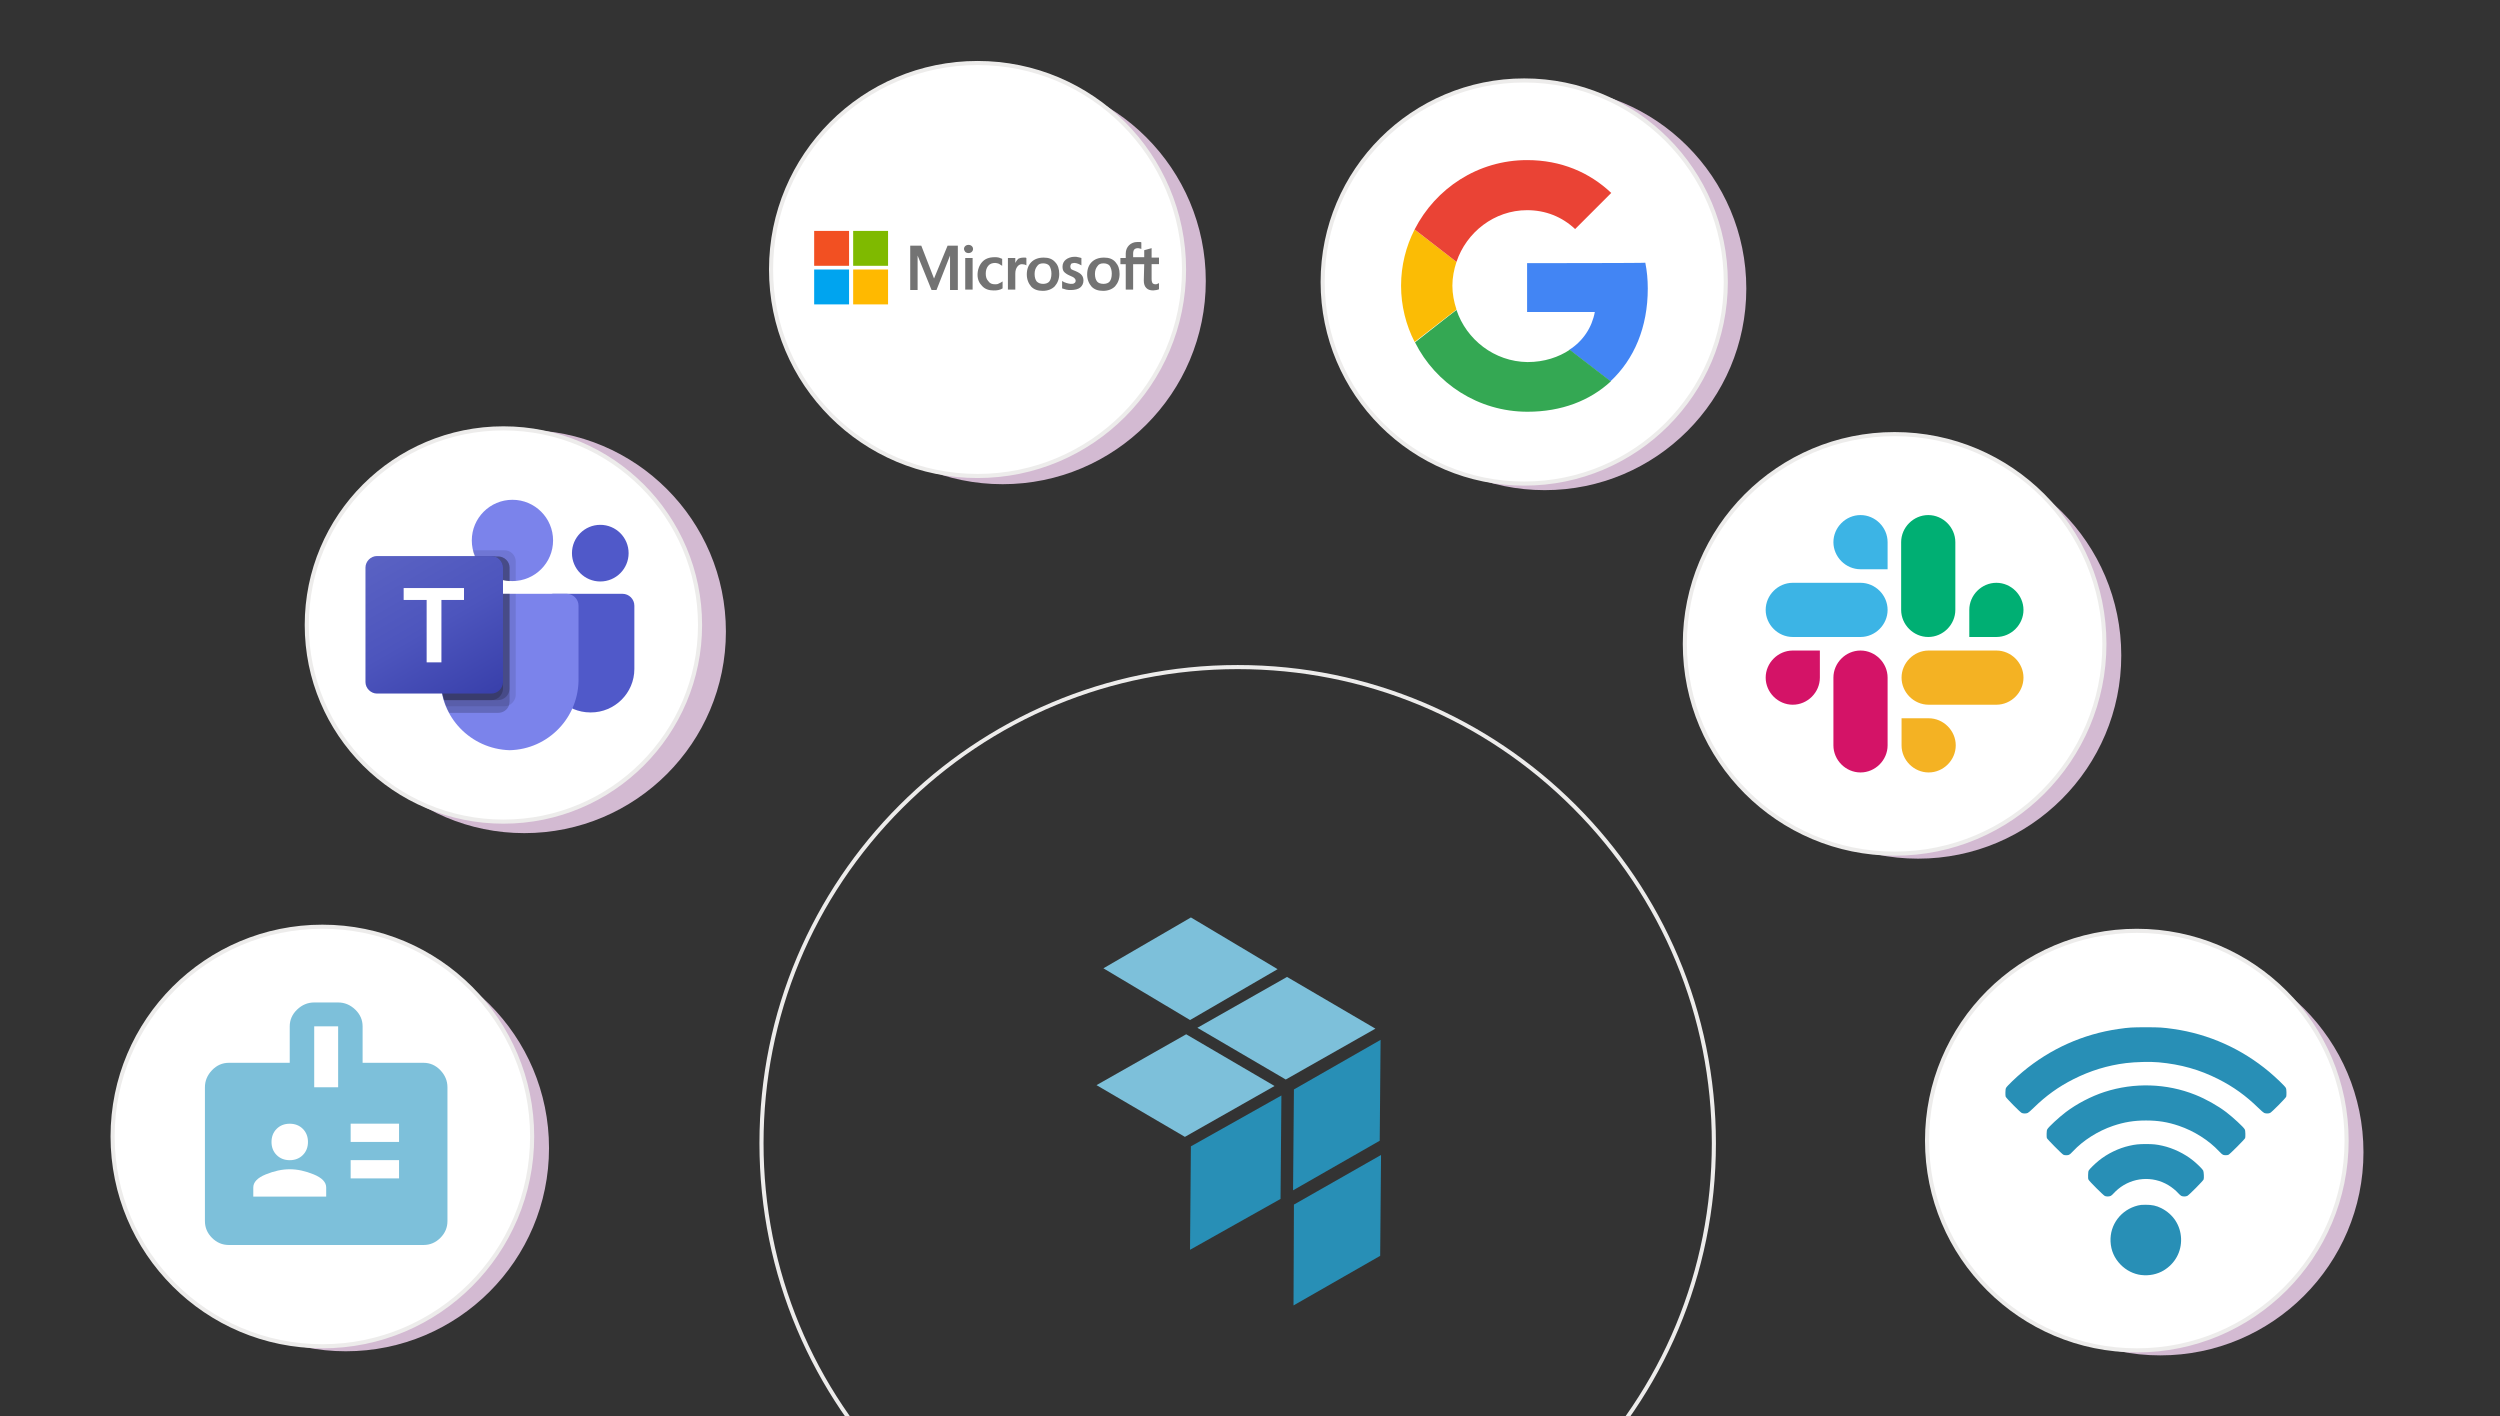 <?xml version="1.0" encoding="UTF-8"?><svg id="Layer_1" xmlns="http://www.w3.org/2000/svg" width="609" height="345" xmlns:xlink="http://www.w3.org/1999/xlink" viewBox="0 0 609 345"><rect x="0" y="0" width="609" height="345" fill="#333333" stroke="none"/><defs><style>.cls-1{fill:#00af73;}.cls-1,.cls-2,.cls-3,.cls-4,.cls-5,.cls-6,.cls-7,.cls-8,.cls-9,.cls-10,.cls-11,.cls-12,.cls-13,.cls-14,.cls-15,.cls-16,.cls-17,.cls-18,.cls-19,.cls-20,.cls-21,.cls-22,.cls-23,.cls-24,.cls-25{stroke-width:0px;}.cls-2{fill:#00a4ef;}.cls-3{fill:url(#linear-gradient);}.cls-4{fill:#fbbc05;}.cls-5{fill:#ffb900;}.cls-6{fill:#7b83eb;}.cls-7{fill:#4285f4;}.cls-8{fill:#ea4335;}.cls-9{opacity:.2;}.cls-9,.cls-25{isolation:isolate;}.cls-10{fill:#f4b223;}.cls-11{fill:#7fba00;}.cls-12{fill:#d41367;}.cls-13{fill:#737373;}.cls-14,.cls-15{fill:#288fb6;}.cls-15,.cls-21{fill-rule:evenodd;}.cls-16{fill:#d3bad2;}.cls-17{fill:#edeceb;}.cls-18{fill:#3cb4e5;}.cls-19,.cls-26,.cls-27{fill:#fff;}.cls-20{fill:#f25022;}.cls-21,.cls-22{fill:#7dc0da;}.cls-23{fill:#34a853;}.cls-24{fill:#5059c9;}.cls-26{stroke-miterlimit:10;stroke-width:1px;}.cls-26,.cls-27{stroke:#edeceb;}.cls-27{stroke-miterlimit:10;}.cls-25{opacity:.1;}</style><linearGradient id="linear-gradient" x1="94.86" y1="-1264.05" x2="116.73" y2="-1226.18" gradientTransform="translate(0 1397.33)" gradientUnits="userSpaceOnUse"><stop offset="0" stop-color="#5a62c3"/><stop offset=".5" stop-color="#4d55bd"/><stop offset="1" stop-color="#3940ab"/></linearGradient></defs><path class="cls-17" d="m301.5,163c30.85,0,59.86,12.01,81.67,33.83s33.83,50.82,33.83,81.67-12.01,59.86-33.83,81.67-50.82,33.83-81.67,33.83-59.86-12.01-81.67-33.83-33.83-50.82-33.83-81.67,12.01-59.86,33.83-81.67,50.82-33.83,81.67-33.83m0-1c-64.34,0-116.5,52.16-116.5,116.5s52.16,116.5,116.5,116.5,116.5-52.16,116.5-116.5-52.16-116.5-116.5-116.5h0Z"/><path class="cls-15" d="m290.1,279.25l-.21,25.2,22.05-12.39.21-25.2-22.05,12.39Z"/><path class="cls-15" d="m315.2,265.39l-.21,24.57,21.11-12.08.21-24.57-21.11,12.08Z"/><path class="cls-15" d="m315.2,293.43l-.1,24.57,21.11-12.08.21-24.57-21.21,12.08Z"/><path class="cls-21" d="m268.79,235.88l21.11,12.6,21.32-12.39-21.11-12.6-21.32,12.39Z"/><path class="cls-21" d="m291.68,250.37l21.53,12.6,21.84-12.39-21.53-12.6-21.84,12.39Z"/><path class="cls-21" d="m267.11,264.34l21.53,12.6,21.84-12.39-21.53-12.6-21.84,12.39Z"/><circle class="cls-16" cx="244.23" cy="68.45" r="49.5"/><circle class="cls-27" cx="238.13" cy="65.65" r="50.3"/><path class="cls-13" d="m233.33,59.85v10.8h-1.9v-8.4h0l-3.3,8.4h-1.2l-3.4-8.4h0v8.4h-1.8v-10.8h2.7l3.1,8h0l3.3-8h2.5Zm1.5.8c0-.3.1-.5.3-.7s.5-.3.8-.3.6.1.8.3c.2.2.3.4.3.7s-.1.5-.3.7c-.2.2-.5.3-.8.3s-.6-.1-.8-.3c-.1-.2-.3-.4-.3-.7Zm2.1,2.2v7.7h-1.8v-7.7h1.8Zm5.5,6.4c.3,0,.6,0,.9-.2.3-.1.6-.3.9-.5v1.7c-.3.2-.6.3-1,.4s-.8.1-1.2.1c-1.1,0-2.1-.3-2.8-1.1-.7-.7-1.1-1.6-1.1-2.7,0-1.2.4-2.3,1.1-3.1s1.7-1.2,3.1-1.2c.3,0,.7,0,1,.1s.6.2.8.3v1.7c-.3-.2-.6-.4-.8-.5-.3-.1-.6-.2-.9-.2-.7,0-1.3.2-1.7.7s-.6,1.1-.6,1.9.2,1.4.6,1.8c.4.6.9.8,1.7.8h0Zm6.9-6.5h.4c.1,0,.2,0,.3.1v1.8c-.1-.1-.2-.1-.4-.2-.2,0-.4-.1-.7-.1-.4,0-.8.2-1.1.6-.3.4-.5.9-.5,1.7v3.9h-1.8v-7.7h1.8v1.2h0c.2-.4.4-.7.7-1,.4-.2.8-.3,1.3-.3h0Zm.8,4.1c0-1.3.4-2.3,1.1-3s1.7-1.1,3-1.1c1.2,0,2.1.3,2.8,1.1.7.7,1,1.7,1,2.9s-.4,2.2-1.1,3c-.7.7-1.7,1.1-2.9,1.1s-2.1-.3-2.8-1c-.7-.8-1.1-1.8-1.1-3h0Zm1.9-.1c0,.8.2,1.4.5,1.8.4.4.9.6,1.6.6.6,0,1.2-.2,1.5-.6s.5-1,.5-1.9c0-.8-.2-1.4-.5-1.9-.3-.4-.9-.6-1.5-.6-.7,0-1.2.2-1.5.7-.4.5-.6,1.1-.6,1.9Zm8.7-1.8c0,.2.1.5.2.6.2.1.5.3,1.1.5.7.3,1.2.6,1.5,1s.4.8.4,1.3c0,.7-.3,1.3-.8,1.7-.5.4-1.3.6-2.3.6-.3,0-.7,0-1.1-.1s-.7-.2-1-.3v-1.8c.3.2.7.4,1.1.5s.7.2,1,.2c.4,0,.7,0,.9-.2.2-.1.3-.3.3-.6,0-.2-.1-.4-.3-.6-.2-.2-.6-.4-1.1-.6-.7-.3-1.1-.6-1.4-.9s-.4-.8-.4-1.3c0-.7.3-1.3.8-1.7.5-.4,1.3-.7,2.1-.7.3,0,.6,0,.9.1s.6.1.8.2v1.8c-.2-.1-.5-.3-.8-.4s-.6-.2-.9-.2-.6.1-.8.2c-.1.3-.2.4-.2.7Zm4.1,1.9c0-1.3.4-2.3,1.1-3s1.7-1.1,3-1.1c1.2,0,2.1.3,2.8,1.1s1,1.7,1,2.9-.4,2.2-1.1,3c-.7.7-1.7,1.1-2.9,1.1s-2.1-.3-2.8-1c-.7-.8-1.1-1.8-1.1-3h0Zm1.9-.1c0,.8.2,1.4.5,1.8s.9.6,1.6.6c.6,0,1.2-.2,1.5-.6s.5-1,.5-1.9c0-.8-.2-1.4-.5-1.9-.3-.4-.9-.6-1.5-.6-.7,0-1.2.2-1.5.7-.4.5-.6,1.1-.6,1.9Zm12-2.4h-2.7v6.2h-1.8v-6.2h-1.3v-1.5h1.3v-1.1c0-.8.3-1.5.8-2s1.2-.8,2-.8h.6c.2,0,.3,0,.4.1v1.6s-.2-.1-.3-.1-.3-.1-.5-.1c-.4,0-.7.1-.9.3-.2.2-.3.6-.3,1v.9h2.7v-1.7l1.8-.5v2.3h1.8v1.6h-1.8v3.6c0,.5.1.8.2,1,.2.2.4.3.8.3.1,0,.2,0,.4-.1s.3-.1.4-.2v1.5c-.1.1-.3.1-.6.2-.3,0-.5.1-.8.1-.8,0-1.3-.2-1.7-.6s-.6-1-.6-1.8l.1-4h0Z"/><rect class="cls-20" x="198.33" y="56.25" width="8.5" height="8.5"/><rect class="cls-11" x="207.83" y="56.25" width="8.5" height="8.5"/><rect class="cls-2" x="198.33" y="65.65" width="8.5" height="8.5"/><rect class="cls-5" x="207.83" y="65.65" width="8.5" height="8.5"/><circle class="cls-16" cx="376.3" cy="70.3" r="49.1"/><circle class="cls-27" cx="371.3" cy="68.7" r="49.1"/><path class="cls-7" d="m372,64.1v11.9h16.5c-.7,3.8-2.9,7.1-6.2,9.2l10,7.7c5.8-5.4,9.1-13.2,9.1-22.6,0-2.2-.2-4.3-.6-6.3,0,.1-28.8.1-28.8.1Z"/><path class="cls-23" d="m354.8,75.5l-2.2,1.7-7.9,6.2h0c5,10,15.4,16.9,27.4,16.9,8.3,0,15.2-2.7,20.3-7.4l-10-7.7c-2.7,1.8-6.2,3-10.3,3-8.1-.1-14.9-5.5-17.3-12.7h0Z"/><path class="cls-4" d="m344.6,55.9c-2.1,4.1-3.3,8.8-3.3,13.7s1.2,9.6,3.3,13.7l10.2-7.9c-.6-1.8-1-3.8-1-5.8s.4-4,1-5.8l-10.2-7.9h0Z"/><path class="cls-8" d="m372,51.2c4.5,0,8.5,1.6,11.7,4.6l8.8-8.8c-5.3-5-12.2-8-20.5-8-12,0-22.3,6.9-27.4,16.9l10.2,7.9c2.4-7.2,9.2-12.6,17.2-12.6h0Z"/><circle class="cls-16" cx="127.73" cy="153.85" r="49.1"/><circle class="cls-27" cx="122.63" cy="152.25" r="47.9"/><path class="cls-24" d="m134.73,144.65h16.9c1.6,0,2.9,1.3,2.9,2.9h0v15.4c0,5.9-4.8,10.6-10.6,10.6h-.1c-5.9,0-10.6-4.8-10.6-10.6v-16.8c0-.8.7-1.5,1.5-1.5h0Z"/><circle class="cls-24" cx="146.23" cy="134.75" r="6.9"/><circle class="cls-6" cx="124.83" cy="131.65" r="9.9"/><path class="cls-6" d="m138.03,144.65h-27.9c-1.6,0-2.8,1.3-2.8,2.9v17.6c-.2,9.5,7.3,17.3,16.8,17.6,9.5-.2,17-8.1,16.8-17.6v-17.6c0-1.6-1.3-2.9-2.9-2.9Z"/><path class="cls-25" d="m125.63,144.65v24.6c0,1.1-.7,2.1-1.7,2.6-.3.1-.7.2-1.1.2h-14.2c-.2-.5-.4-1-.5-1.5-.5-1.7-.8-3.6-.8-5.4v-17.6c0-1.6,1.2-2.9,2.8-2.9h15.5Z"/><path class="cls-9" d="m124.13,144.65v26.2c0,.4-.1.7-.2,1.1-.4,1-1.4,1.7-2.6,1.7h-11.9c-.3-.5-.5-1-.7-1.5s-.4-1-.5-1.5c-.5-1.7-.8-3.6-.8-5.4v-17.7c0-1.6,1.2-2.9,2.8-2.9-.1,0,13.9,0,13.9,0Z"/><path class="cls-9" d="m124.13,144.65v23.1c0,1.5-1.3,2.8-2.8,2.8h-13.2c-.5-1.7-.8-3.6-.8-5.4v-17.6c0-1.6,1.2-2.9,2.8-2.9h14Z"/><path class="cls-9" d="m122.53,144.65v23.1c0,1.5-1.3,2.8-2.8,2.8h-11.6c-.5-1.7-.8-3.6-.8-5.4v-17.6c0-1.6,1.2-2.9,2.8-2.9h12.4Z"/><path class="cls-25" d="m125.63,136.75v4.8h-1.6c-.5,0-1-.1-1.5-.2-3.1-.7-5.6-2.9-6.9-5.8-.2-.5-.4-1-.5-1.5h7.6c1.6-.1,2.9,1.2,2.9,2.7Z"/><path class="cls-9" d="m124.13,138.25v3.3c-.5,0-1-.1-1.5-.2-3.1-.7-5.6-2.9-6.9-5.8h5.6c1.5,0,2.8,1.2,2.8,2.7Z"/><path class="cls-9" d="m124.13,138.25v3.3c-.5,0-1-.1-1.5-.2-3.1-.7-5.6-2.9-6.9-5.8h5.6c1.5,0,2.8,1.2,2.8,2.7Z"/><path class="cls-9" d="m122.53,138.25v3c-3.1-.7-5.6-2.9-6.9-5.8h4.1c1.6.1,2.8,1.3,2.8,2.8Z"/><path class="cls-3" d="m91.83,135.45h27.9c1.5,0,2.8,1.3,2.8,2.8v27.9c0,1.5-1.3,2.8-2.8,2.8h-27.9c-1.5,0-2.8-1.3-2.8-2.8v-27.9c0-1.5,1.3-2.8,2.8-2.8h0Z"/><path class="cls-19" d="m113.13,146.15h-5.6v15.2h-3.6v-15.2h-5.6v-2.9h14.7v2.9h.1Z"/><circle class="cls-16" cx="467.24" cy="159.67" r="49.5"/><circle class="cls-26" cx="461.53" cy="156.85" r="51.1"/><path class="cls-12" d="m443.32,165.07c0,3.6-3,6.6-6.6,6.6s-6.6-3-6.6-6.6,3-6.6,6.6-6.6h6.6v6.6Z"/><path class="cls-12" d="m446.62,165.07c0-3.6,3-6.6,6.6-6.6s6.6,3,6.6,6.6v16.5c0,3.6-3,6.6-6.6,6.6s-6.6-3-6.6-6.6v-16.5Z"/><path class="cls-18" d="m453.22,138.67c-3.6,0-6.6-3-6.6-6.6s3-6.6,6.6-6.6,6.6,3,6.6,6.6v6.6h-6.6Z"/><path class="cls-18" d="m453.22,141.97c3.6,0,6.6,3,6.6,6.6s-3,6.6-6.6,6.6h-16.5c-3.6,0-6.6-3-6.6-6.6s3-6.6,6.6-6.6h16.5Z"/><path class="cls-1" d="m479.72,148.57c0-3.6,3-6.6,6.6-6.6s6.6,3,6.6,6.6-3,6.6-6.6,6.6h-6.6v-6.6Z"/><path class="cls-1" d="m476.32,148.57c0,3.6-3,6.6-6.6,6.6s-6.6-3-6.6-6.6v-16.5c0-3.6,3-6.6,6.6-6.6s6.6,3,6.6,6.6v16.5Z"/><path class="cls-10" d="m469.82,174.97c3.6,0,6.6,3,6.6,6.6s-3,6.6-6.6,6.6-6.6-3-6.6-6.6v-6.6h6.6Z"/><path class="cls-10" d="m469.82,171.67c-3.6,0-6.6-3-6.6-6.6s3-6.6,6.6-6.6h16.5c3.6,0,6.6,3,6.6,6.6s-3,6.6-6.6,6.6h-16.5Z"/><circle class="cls-16" cx="526.24" cy="280.67" r="49.5"/><circle class="cls-26" cx="520.53" cy="277.85" r="51.1"/><g id="layer1"><path id="path26127" class="cls-14" d="m521.62,310.6c-1.9-.24-3.68-1.14-5.06-2.56-1.51-1.56-2.32-3.41-2.43-5.57-.21-4.15,2.56-7.81,6.69-8.82.55-.14.85-.16,1.83-.17,1.58,0,2.64.22,3.83.82,2.93,1.48,4.7,4.19,4.83,7.41.12,3.2-1.45,6.08-4.24,7.77-1.56.94-3.57,1.35-5.46,1.11h0Zm-8.93-19.3c-.38-.19-3.73-3.54-3.91-3.91-.12-.25-.14-.4-.12-1.14.02-.71.05-.91.17-1.14.17-.33,1.5-1.63,2.44-2.39,2.08-1.69,4.82-3.02,7.44-3.61,1.44-.33,2.3-.42,4.05-.42s2.61.09,4.05.42c2.61.59,5.35,1.92,7.44,3.61,1.07.87,2.33,2.12,2.46,2.45.15.37.21,1.77.1,2.13-.11.34-3.56,3.82-3.98,4.02-.39.18-1.06.19-1.44.01-.17-.08-.46-.33-.73-.63-.61-.69-1.57-1.47-2.44-1.99-3.87-2.33-8.77-1.94-12.26.96-.35.29-.83.75-1.08,1.03-.26.3-.56.56-.73.63-.39.18-1.09.17-1.46-.01h0Zm-10.07-10.02c-.36-.18-3.92-3.78-4.01-4.05-.04-.13-.06-.58-.05-1.05.02-.67.05-.88.17-1.1.28-.54,2.83-2.9,4.49-4.16,2.65-2.02,6.24-3.89,9.46-4.93,7.23-2.34,15.11-2.09,22.09.7,2.59,1.03,5.43,2.63,7.54,4.23,1.66,1.27,4.21,3.63,4.49,4.16.12.23.15.43.17,1.1.01.47-.01.92-.05,1.05-.1.3-3.73,3.94-4.07,4.08-.31.13-.98.13-1.32,0-.18-.07-.5-.36-.97-.86-2.48-2.66-6.07-4.94-9.78-6.2-2.7-.92-5.08-1.3-8.01-1.3s-5.31.39-8.01,1.3c-3.71,1.26-7.3,3.54-9.78,6.2-.47.51-.79.79-.97.86-.37.15-1.07.14-1.38-.02h0Zm-10.14-10.18c-.4-.18-3.79-3.62-3.9-3.95-.05-.15-.07-.58-.06-1.07.02-.67.05-.88.17-1.1.21-.41,2.4-2.52,4.03-3.88,6.71-5.61,14.75-9.21,23.32-10.44,2.63-.38,3.34-.42,6.71-.42s4.09.05,6.71.42c8.57,1.22,16.61,4.82,23.32,10.44,1.63,1.37,3.82,3.47,4.03,3.88.12.23.15.43.17,1.1.01.5-.01.92-.06,1.07-.11.35-3.51,3.77-3.92,3.96-.4.18-1.06.17-1.45,0-.19-.09-.7-.53-1.42-1.23-3.04-2.97-6.03-5.12-9.73-7-4.58-2.32-9.11-3.6-14.53-4.1-2.02-.19-5.66-.1-7.99.19-4.46.55-8.72,1.86-12.77,3.91-3.7,1.87-6.69,4.03-9.73,7-.71.7-1.23,1.14-1.42,1.23-.39.18-1.09.18-1.48,0h0Z"/></g><circle class="cls-16" cx="84.24" cy="279.67" r="49.5"/><circle class="cls-26" cx="78.53" cy="276.85" r="51.1"/><path class="cls-22" d="m97.21,278.17v-4.44h-11.79v4.44h11.79Zm0,8.88v-4.44h-11.79v4.44h11.79Zm-14.84-22.19v-14.84h-5.83v14.84h5.83Zm-2.91,26.63v-2.22c0-1.29-1.02-2.36-3.05-3.19s-3.98-1.25-5.83-1.25-3.79.42-5.83,1.25-3.05,1.9-3.05,3.19v2.22h17.75Zm-8.88-17.75c-1.29,0-2.36.42-3.19,1.25s-1.25,1.9-1.25,3.19.42,2.36,1.25,3.19,1.9,1.25,3.19,1.25,2.36-.42,3.19-1.25,1.25-1.9,1.25-3.19-.42-2.36-1.25-3.19-1.9-1.25-3.19-1.25Zm32.6-14.84c1.57,0,2.94.6,4.09,1.8s1.73,2.59,1.73,4.16v32.6c0,1.57-.58,2.94-1.73,4.09s-2.52,1.73-4.09,1.73h-47.44c-1.57,0-2.94-.58-4.09-1.73s-1.73-2.52-1.73-4.09v-32.6c0-1.57.58-2.96,1.73-4.16s2.52-1.8,4.09-1.8h14.84v-8.88c0-1.57.6-2.94,1.8-4.09s2.59-1.73,4.16-1.73h5.83c1.57,0,2.96.58,4.16,1.73s1.8,2.52,1.8,4.09v8.88h14.84Z"/></svg>